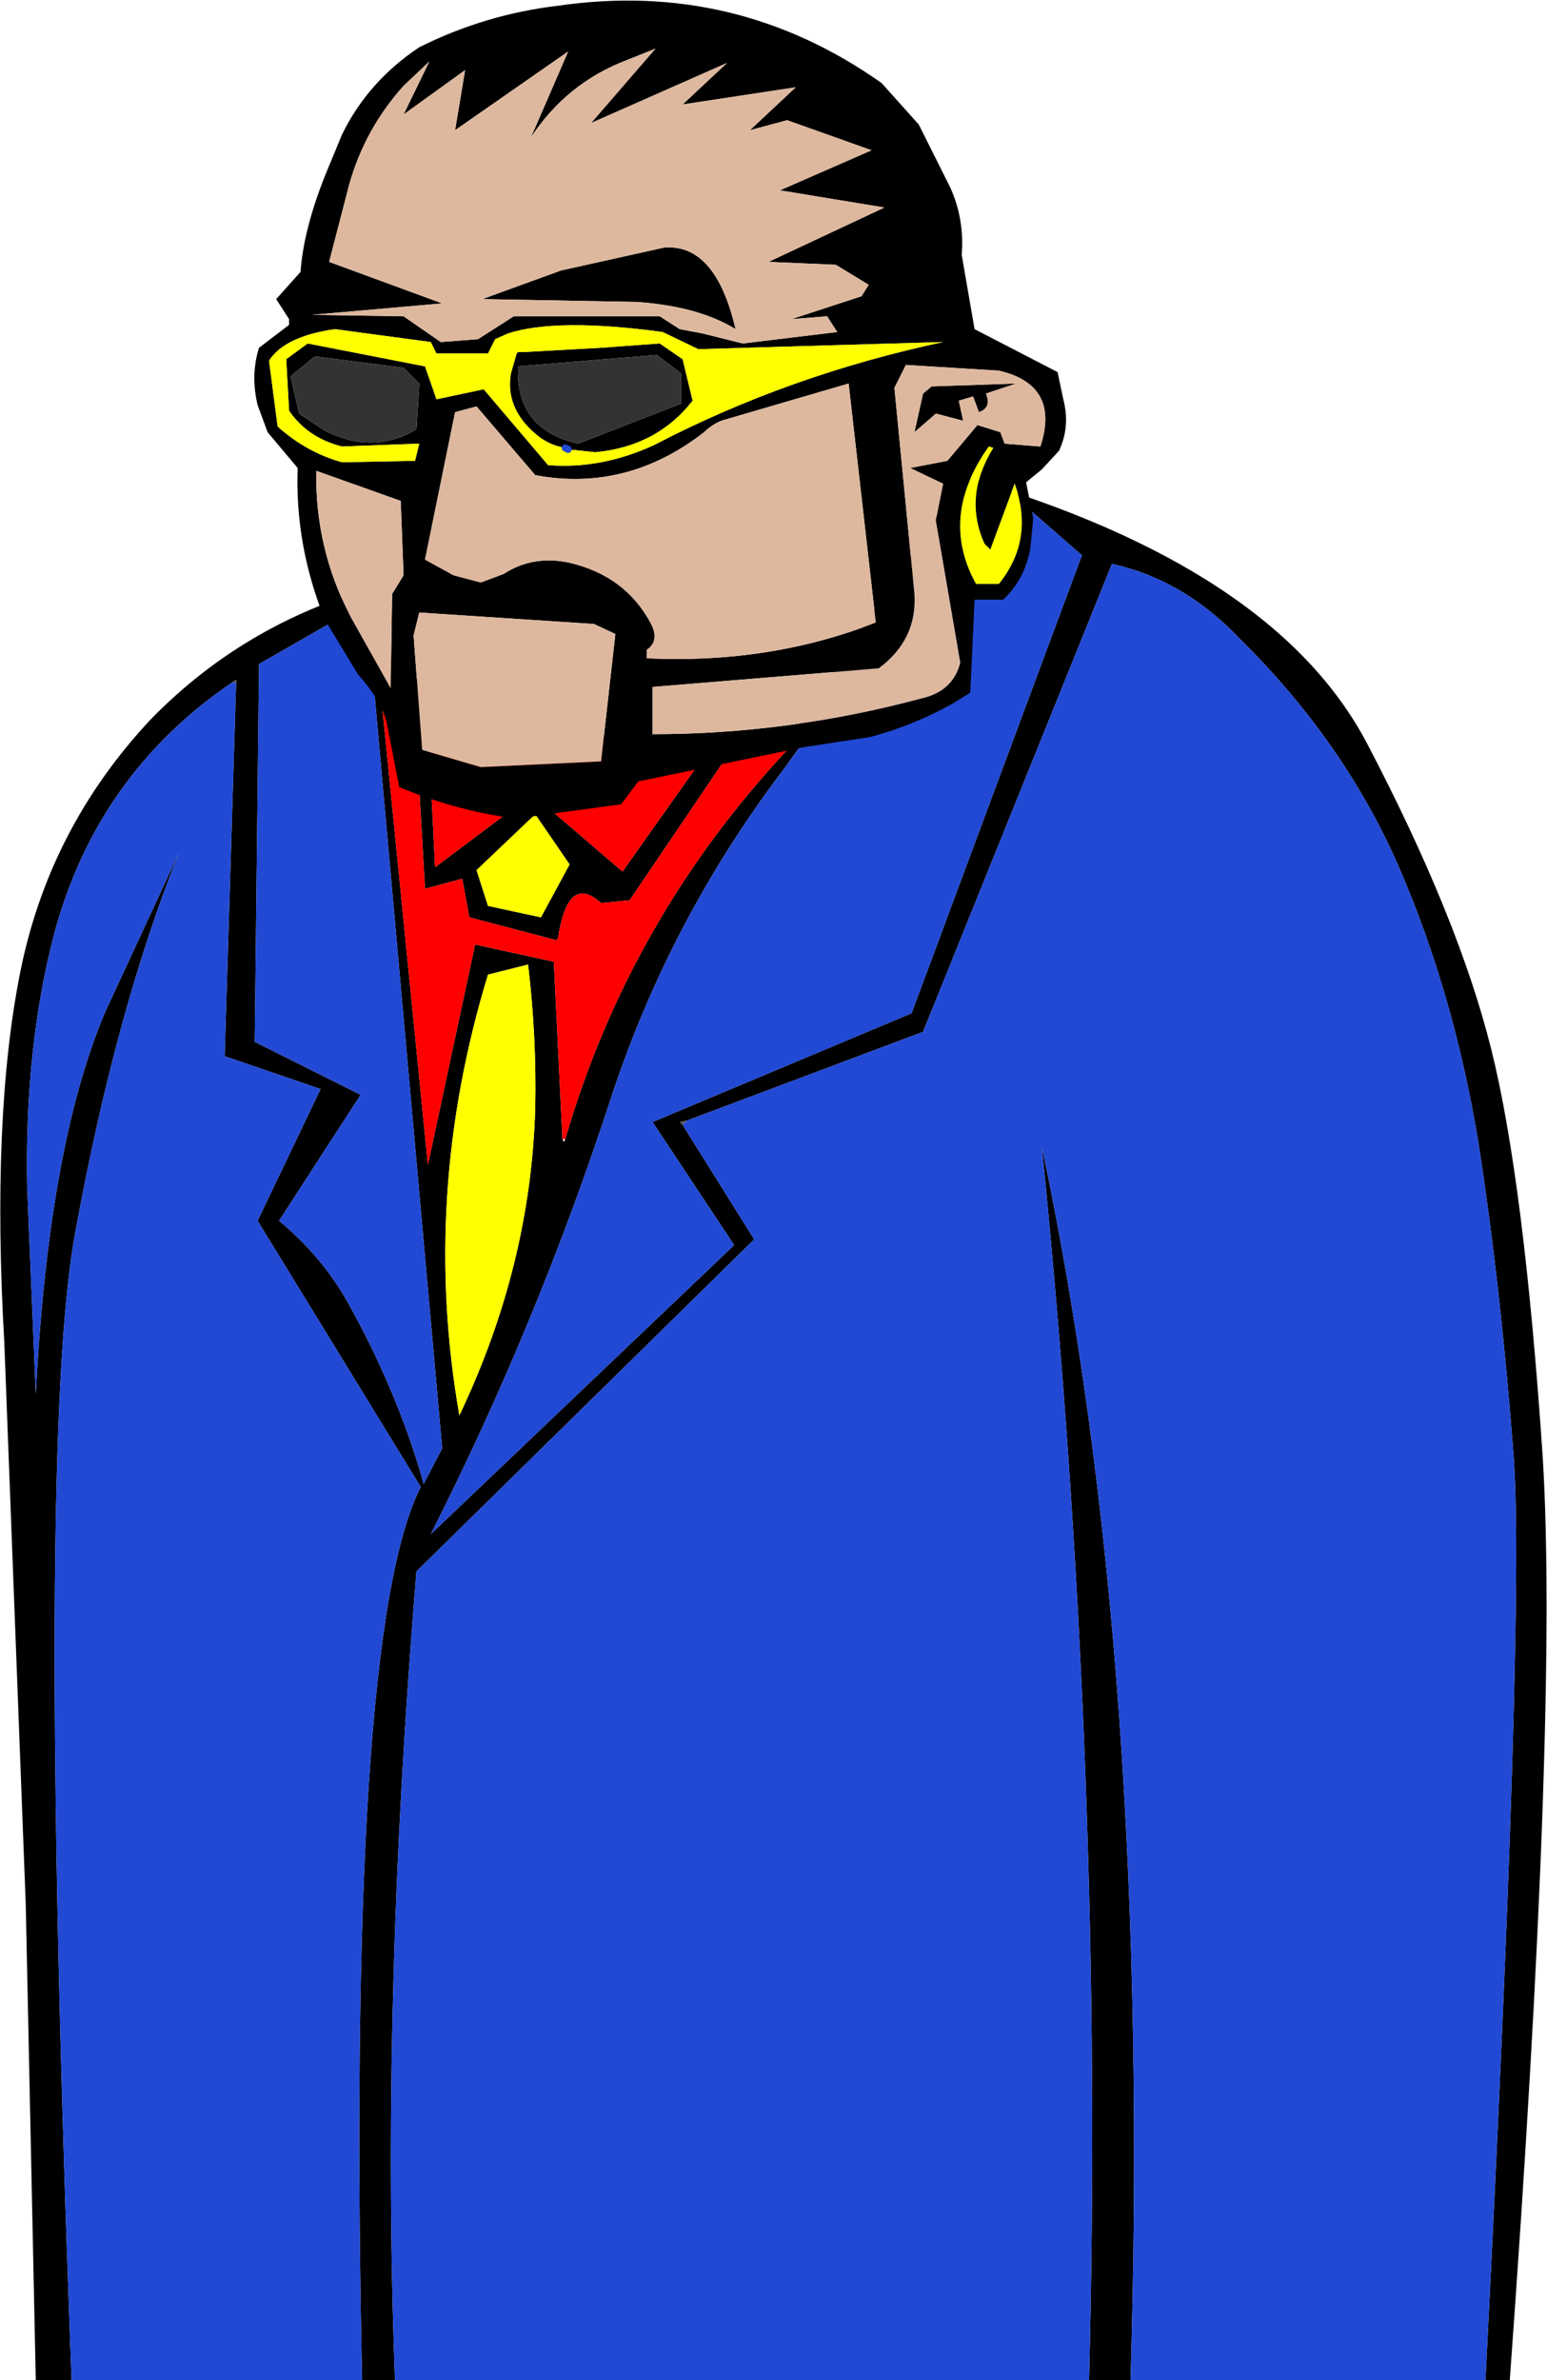 <?xml version="1.0" encoding="UTF-8" standalone="no"?>
<svg xmlns:xlink="http://www.w3.org/1999/xlink" height="83.15px" width="54.05px" xmlns="http://www.w3.org/2000/svg">
  <g transform="matrix(1.0, 0.0, 0.0, 1.0, 23.05, 14.3)">
    <path d="M28.85 68.85 Q30.2 42.45 29.85 36.8 29.4 30.75 28.6 25.6 27.75 20.45 25.85 16.05 23.95 11.65 20.25 8.0 18.3 5.95 15.8 5.4 L9.2 21.75 0.95 24.85 0.7 24.9 0.8 25.0 3.3 29.0 -8.5 40.6 Q-9.75 55.7 -9.25 68.85 L-10.4 68.85 Q-10.95 42.75 -8.35 37.65 L-14.05 28.35 -11.85 23.75 -15.2 22.6 -14.8 9.55 -14.8 9.45 -14.95 9.55 Q-19.65 12.75 -21.15 18.3 -22.2 22.3 -22.1 27.2 L-21.8 34.4 Q-21.35 25.65 -19.35 21.0 L-16.8 15.5 Q-19.0 21.0 -20.4 28.65 -21.8 35.85 -20.55 68.85 L-21.8 68.85 -22.15 52.25 -22.9 32.6 Q-23.35 24.75 -22.35 19.7 -21.35 14.65 -17.8 10.85 -14.4 7.35 -9.55 6.1 L-9.6 8.8 Q-2.8 12.8 4.85 11.0 L10.6 2.35 Q21.45 5.5 24.7 11.65 27.9 17.75 29.05 22.35 30.2 26.95 30.85 36.6 31.4 45.5 29.7 68.85 L28.85 68.85 M14.75 5.1 L12.8 3.4 10.7 2.95 7.0 8.85 4.35 12.55 Q0.4 17.75 -1.65 23.9 -4.25 31.9 -8.0 39.3 L2.6 29.2 -0.25 24.9 8.8 21.1 14.75 5.1 M-3.3 25.5 Q-1.05 17.75 4.55 11.8 L2.3 12.2 -1.05 17.15 -2.05 17.25 Q-3.2 16.2 -3.55 18.45 L-3.6 18.55 -6.65 17.75 -6.9 16.4 -8.2 16.75 -8.55 10.65 -9.75 9.85 -8.1 26.4 -6.45 18.7 -3.7 19.3 -3.4 25.5 -3.35 25.6 -3.3 25.5 M16.45 68.85 L15.0 68.85 Q15.55 47.6 13.35 25.75 17.2 44.0 16.45 68.85 M-10.25 6.75 L-14.0 8.9 -14.15 22.1 -10.45 23.95 -13.3 28.35 Q-11.8 29.6 -10.9 31.2 -9.2 34.25 -8.3 37.35 L-8.25 37.55 -7.6 36.3 -10.25 6.75 M-4.15 17.75 L-3.15 15.9 -4.35 14.15 -6.4 16.1 -6.0 17.35 -4.15 17.75 M-4.45 13.45 L-1.3 16.15 1.6 12.05 -8.1 10.9 -7.85 16.0 -4.45 13.45 M-4.35 24.4 Q-4.3 21.9 -4.6 19.4 L-6.0 19.75 Q-8.35 27.45 -7.0 35.15 -4.5 29.9 -4.35 24.4" fill="#000000" fill-rule="evenodd" stroke="none"/>
    <path d="M-14.95 9.55 L-14.8 9.45 -14.8 9.55 -14.95 9.55 M0.8 25.0 L0.7 24.9 0.95 24.85 0.8 25.0" fill="#555555" fill-rule="evenodd" stroke="none"/>
    <path d="M-3.4 25.5 L-3.7 19.3 -6.45 18.7 -8.1 26.4 -9.75 9.85 -8.55 10.65 -8.2 16.75 -6.9 16.4 -6.65 17.75 -3.6 18.55 -3.55 18.45 Q-3.2 16.2 -2.05 17.25 L-1.05 17.15 2.3 12.2 4.55 11.8 Q-1.05 17.75 -3.3 25.5 L-3.4 25.5 M-4.45 13.45 L-7.85 16.0 -8.1 10.9 1.6 12.05 -1.3 16.15 -4.45 13.45" fill="#ff0000" fill-rule="evenodd" stroke="none"/>
    <path d="M0.95 24.85 L9.2 21.75 15.8 5.4 Q18.3 5.95 20.25 8.0 23.95 11.65 25.85 16.05 27.75 20.45 28.6 25.6 29.4 30.75 29.85 36.8 30.2 42.45 28.85 68.85 L16.45 68.85 Q17.2 44.0 13.35 25.75 15.55 47.6 15.0 68.85 L-9.25 68.85 Q-9.75 55.7 -8.5 40.6 L3.3 29.0 0.8 25.0 0.95 24.85 M-20.55 68.85 Q-21.8 35.85 -20.4 28.65 -19.0 21.0 -16.8 15.5 L-19.35 21.0 Q-21.35 25.65 -21.8 34.4 L-22.1 27.2 Q-22.2 22.3 -21.15 18.3 -19.65 12.75 -14.95 9.55 L-14.8 9.55 -15.2 22.6 -11.85 23.75 -14.05 28.35 -8.35 37.65 Q-10.95 42.75 -10.4 68.85 L-20.55 68.85 M14.75 5.1 L8.8 21.1 -0.25 24.9 2.6 29.2 -8.0 39.3 Q-4.25 31.9 -1.65 23.9 0.4 17.75 4.35 12.55 L7.0 8.85 10.7 2.95 12.8 3.4 14.75 5.1 M-10.25 6.75 L-7.6 36.3 -8.25 37.55 -8.3 37.35 Q-9.2 34.25 -10.9 31.2 -11.8 29.6 -13.3 28.35 L-10.45 23.95 -14.15 22.1 -14.0 8.9 -10.25 6.75" fill="#2149d3" fill-rule="evenodd" stroke="none"/>
    <path d="M-4.15 17.75 L-6.0 17.35 -6.4 16.1 -4.35 14.15 -3.15 15.9 -4.15 17.75 M-4.35 24.4 Q-4.5 29.9 -7.0 35.15 -8.35 27.45 -6.0 19.75 L-4.6 19.4 Q-4.3 21.9 -4.35 24.4" fill="#ffff00" fill-rule="evenodd" stroke="none"/>
    <path d="M7.75 -11.4 L9.05 -9.95 10.15 -7.75 Q10.65 -6.65 10.55 -5.4 L11.0 -2.8 13.9 -1.3 14.1 -0.35 Q14.35 0.6 13.95 1.45 L13.35 2.1 12.8 2.55 13.05 3.8 12.95 4.85 Q12.75 5.95 12.0 6.65 L11.0 6.65 10.85 9.9 10.2 10.3 Q8.85 11.05 7.35 11.45 L5.05 11.8 -0.75 13.0 -1.35 13.8 -3.2 14.05 -5.0 14.3 Q-7.05 14.05 -9.1 13.2 L-9.55 10.9 Q-9.75 10.15 -10.55 9.25 L-11.7 7.35 Q-12.75 4.75 -12.65 2.05 L-13.7 0.8 -14.05 -0.15 Q-14.3 -1.2 -14.0 -2.15 L-12.95 -2.95 -12.95 -3.15 -13.4 -3.85 -12.55 -4.8 Q-12.45 -6.25 -11.7 -8.15 L-11.1 -9.6 Q-10.2 -11.45 -8.4 -12.65 -6.1 -13.8 -3.55 -14.1 2.65 -15.0 7.75 -11.4 M0.8 -10.65 L2.35 -12.1 -2.4 -10.0 -0.15 -12.6 -1.15 -12.2 Q-3.25 -11.4 -4.5 -9.5 L-3.2 -12.5 -7.15 -9.75 -6.8 -11.85 -8.95 -10.3 -8.05 -12.15 -8.95 -11.3 Q-10.3 -9.8 -10.85 -7.85 L-11.55 -5.15 -7.6 -3.7 -12.15 -3.3 -8.95 -3.25 -7.65 -2.35 -6.35 -2.45 -5.1 -3.25 0.0 -3.25 0.7 -2.8 1.5 -2.65 2.9 -2.3 6.2 -2.7 5.85 -3.25 4.6 -3.15 7.05 -3.95 7.3 -4.35 6.15 -5.05 3.8 -5.15 7.85 -7.05 4.2 -7.65 7.4 -9.05 4.45 -10.1 3.15 -9.75 4.75 -11.25 0.8 -10.65 M0.75 -0.2 L0.75 -1.25 -0.1 -1.9 -4.95 -1.5 Q-5.05 0.7 -2.85 1.2 L0.75 -0.2 M-3.3 1.35 Q-3.9 1.25 -4.35 0.85 -5.4 -0.05 -5.2 -1.25 L-5.0 -1.95 -4.95 -2.0 -4.75 -2.0 -2.05 -2.15 0.0 -2.3 0.8 -1.75 1.15 -0.3 Q-0.1 1.3 -2.25 1.5 L-3.2 1.4 -3.3 1.35 M1.35 -2.1 L0.1 -2.7 Q-3.6 -3.2 -5.3 -2.65 L-5.75 -2.45 -6.0 -1.95 -7.8 -1.95 -8.0 -2.35 -11.35 -2.8 Q-13.1 -2.55 -13.65 -1.7 L-13.35 0.6 Q-12.35 1.5 -11.1 1.85 L-8.55 1.8 -8.4 1.2 -11.1 1.3 Q-12.3 1.0 -12.95 0.05 L-13.05 -1.75 -12.3 -2.3 -8.2 -1.5 -7.8 -0.35 -6.15 -0.7 -3.9 1.95 Q-2.05 2.1 -0.2 1.25 4.5 -1.2 9.9 -2.35 L1.35 -2.1 M8.6 -1.55 L8.2 -0.75 8.9 6.45 Q9.0 8.05 7.65 9.05 L-0.25 9.7 -0.25 11.35 Q4.5 11.35 9.15 10.1 10.25 9.85 10.5 8.85 L9.65 3.9 9.65 3.85 9.9 2.6 8.75 2.05 10.05 1.8 11.1 0.55 11.9 0.8 12.05 1.2 13.3 1.3 Q14.0 -0.85 11.85 -1.35 L8.6 -1.55 M9.2 -0.55 L9.5 -0.8 12.45 -0.9 11.4 -0.55 Q11.6 -0.05 11.15 0.1 L10.95 -0.45 10.45 -0.3 10.6 0.4 9.65 0.15 8.9 0.8 9.2 -0.55 M0.15 -5.65 Q1.95 -5.8 2.65 -2.8 1.35 -3.6 -0.8 -3.75 L-6.2 -3.85 -3.45 -4.85 0.15 -5.65 M-12.05 -1.85 L-12.9 -1.15 -12.6 0.15 -11.7 0.75 Q-10.0 1.6 -8.5 0.7 L-8.4 -0.9 -8.95 -1.45 -12.05 -1.85 M-8.4 7.1 L-8.6 7.9 -8.3 11.9 -6.25 12.5 -2.05 12.3 -1.55 7.85 -2.3 7.5 -8.4 7.1 M-8.95 5.8 L-9.05 3.2 -12.0 2.15 Q-12.05 4.85 -10.8 7.25 L-9.4 9.75 -9.35 6.45 -8.95 5.8 M-6.25 6.05 L-5.45 5.75 Q-4.45 5.1 -3.2 5.35 -1.2 5.8 -0.3 7.5 0.0 8.1 -0.45 8.4 L-0.45 8.7 Q3.85 8.9 7.55 7.45 L6.6 -0.9 2.15 0.4 Q1.8 0.55 1.55 0.8 -1.15 2.9 -4.35 2.3 L-6.4 -0.1 -7.15 0.1 -8.2 5.25 -7.2 5.8 -6.25 6.05 M11.65 1.35 L11.5 1.3 Q9.75 3.75 11.05 6.1 L11.85 6.1 Q13.1 4.55 12.4 2.6 L11.55 4.9 11.35 4.7 Q10.6 3.05 11.65 1.35" fill="#000000" fill-rule="evenodd" stroke="none"/>
    <path d="M0.8 -10.65 L4.75 -11.25 3.15 -9.75 4.45 -10.1 7.4 -9.05 4.2 -7.65 7.85 -7.05 3.8 -5.15 6.15 -5.05 7.3 -4.35 7.05 -3.95 4.6 -3.15 5.85 -3.25 6.2 -2.7 2.9 -2.3 1.5 -2.65 0.7 -2.8 0.0 -3.25 -5.1 -3.25 -6.35 -2.45 -7.65 -2.35 -8.95 -3.25 -12.15 -3.3 -7.6 -3.7 -11.55 -5.15 -10.85 -7.85 Q-10.3 -9.8 -8.95 -11.3 L-8.05 -12.15 -8.95 -10.3 -6.8 -11.85 -7.15 -9.75 -3.2 -12.5 -4.5 -9.5 Q-3.25 -11.4 -1.15 -12.2 L-0.15 -12.6 -2.4 -10.0 2.35 -12.1 0.8 -10.65 M0.15 -5.65 L-3.45 -4.85 -6.2 -3.85 -0.8 -3.75 Q1.35 -3.6 2.65 -2.8 1.95 -5.8 0.15 -5.65 M9.2 -0.55 L8.9 0.8 9.65 0.15 10.6 0.4 10.45 -0.3 10.95 -0.45 11.15 0.1 Q11.6 -0.05 11.4 -0.55 L12.45 -0.9 9.5 -0.8 9.2 -0.55 M8.6 -1.55 L11.85 -1.35 Q14.0 -0.85 13.3 1.3 L12.05 1.2 11.9 0.8 11.1 0.55 10.05 1.8 8.75 2.05 9.9 2.6 9.65 3.85 9.65 3.9 10.5 8.85 Q10.25 9.85 9.15 10.1 4.5 11.35 -0.25 11.35 L-0.25 9.7 7.65 9.05 Q9.0 8.05 8.9 6.45 L8.2 -0.75 8.6 -1.55 M-6.25 6.05 L-7.2 5.8 -8.2 5.25 -7.15 0.1 -6.4 -0.1 -4.35 2.3 Q-1.15 2.9 1.55 0.8 1.8 0.55 2.15 0.4 L6.6 -0.9 7.55 7.45 Q3.85 8.9 -0.45 8.7 L-0.45 8.4 Q0.0 8.1 -0.3 7.5 -1.2 5.8 -3.2 5.35 -4.45 5.1 -5.45 5.75 L-6.25 6.05 M-8.95 5.8 L-9.35 6.45 -9.4 9.75 -10.8 7.25 Q-12.05 4.85 -12.0 2.15 L-9.05 3.2 -8.95 5.8 M-8.4 7.1 L-2.3 7.5 -1.55 7.85 -2.05 12.3 -6.25 12.5 -8.3 11.9 -8.6 7.9 -8.4 7.1" fill="#deb89e" fill-rule="evenodd" stroke="none"/>
    <path d="M-3.2 1.4 L-2.25 1.5 Q-0.1 1.3 1.15 -0.3 L0.8 -1.75 0.0 -2.3 -2.05 -2.15 -4.75 -2.0 -4.95 -2.0 -5.0 -1.95 -5.2 -1.25 Q-5.4 -0.05 -4.35 0.85 -3.9 1.25 -3.3 1.35 L-3.2 1.4 M1.35 -2.1 L9.9 -2.35 Q4.5 -1.2 -0.2 1.25 -2.05 2.1 -3.9 1.95 L-6.15 -0.7 -7.8 -0.35 -8.2 -1.5 -12.3 -2.3 -13.05 -1.75 -12.95 0.05 Q-12.3 1.0 -11.1 1.3 L-8.4 1.2 -8.55 1.8 -11.1 1.85 Q-12.35 1.5 -13.35 0.6 L-13.65 -1.7 Q-13.1 -2.55 -11.35 -2.8 L-8.0 -2.35 -7.8 -1.95 -6.0 -1.95 -5.75 -2.45 -5.3 -2.65 Q-3.6 -3.2 0.1 -2.7 L1.35 -2.1 M11.65 1.35 Q10.6 3.05 11.35 4.7 L11.55 4.9 12.4 2.6 Q13.1 4.55 11.85 6.1 L11.05 6.1 Q9.75 3.75 11.5 1.3 L11.65 1.35" fill="#ffff00" fill-rule="evenodd" stroke="none"/>
    <path d="M0.75 -0.2 L-2.85 1.2 Q-5.05 0.7 -4.95 -1.5 L-0.1 -1.9 0.75 -1.25 0.75 -0.2 M-12.05 -1.85 L-8.95 -1.45 -8.4 -0.9 -8.5 0.7 Q-10.0 1.6 -11.7 0.75 L-12.6 0.15 -12.9 -1.15 -12.05 -1.85" fill="#333333" fill-rule="evenodd" stroke="none"/>
    <path d="M-3.3 1.35 L-3.2 1.4" fill="none" stroke="#2149d3" stroke-linecap="round" stroke-linejoin="round" stroke-width="0.25"/>
  </g>
</svg>
